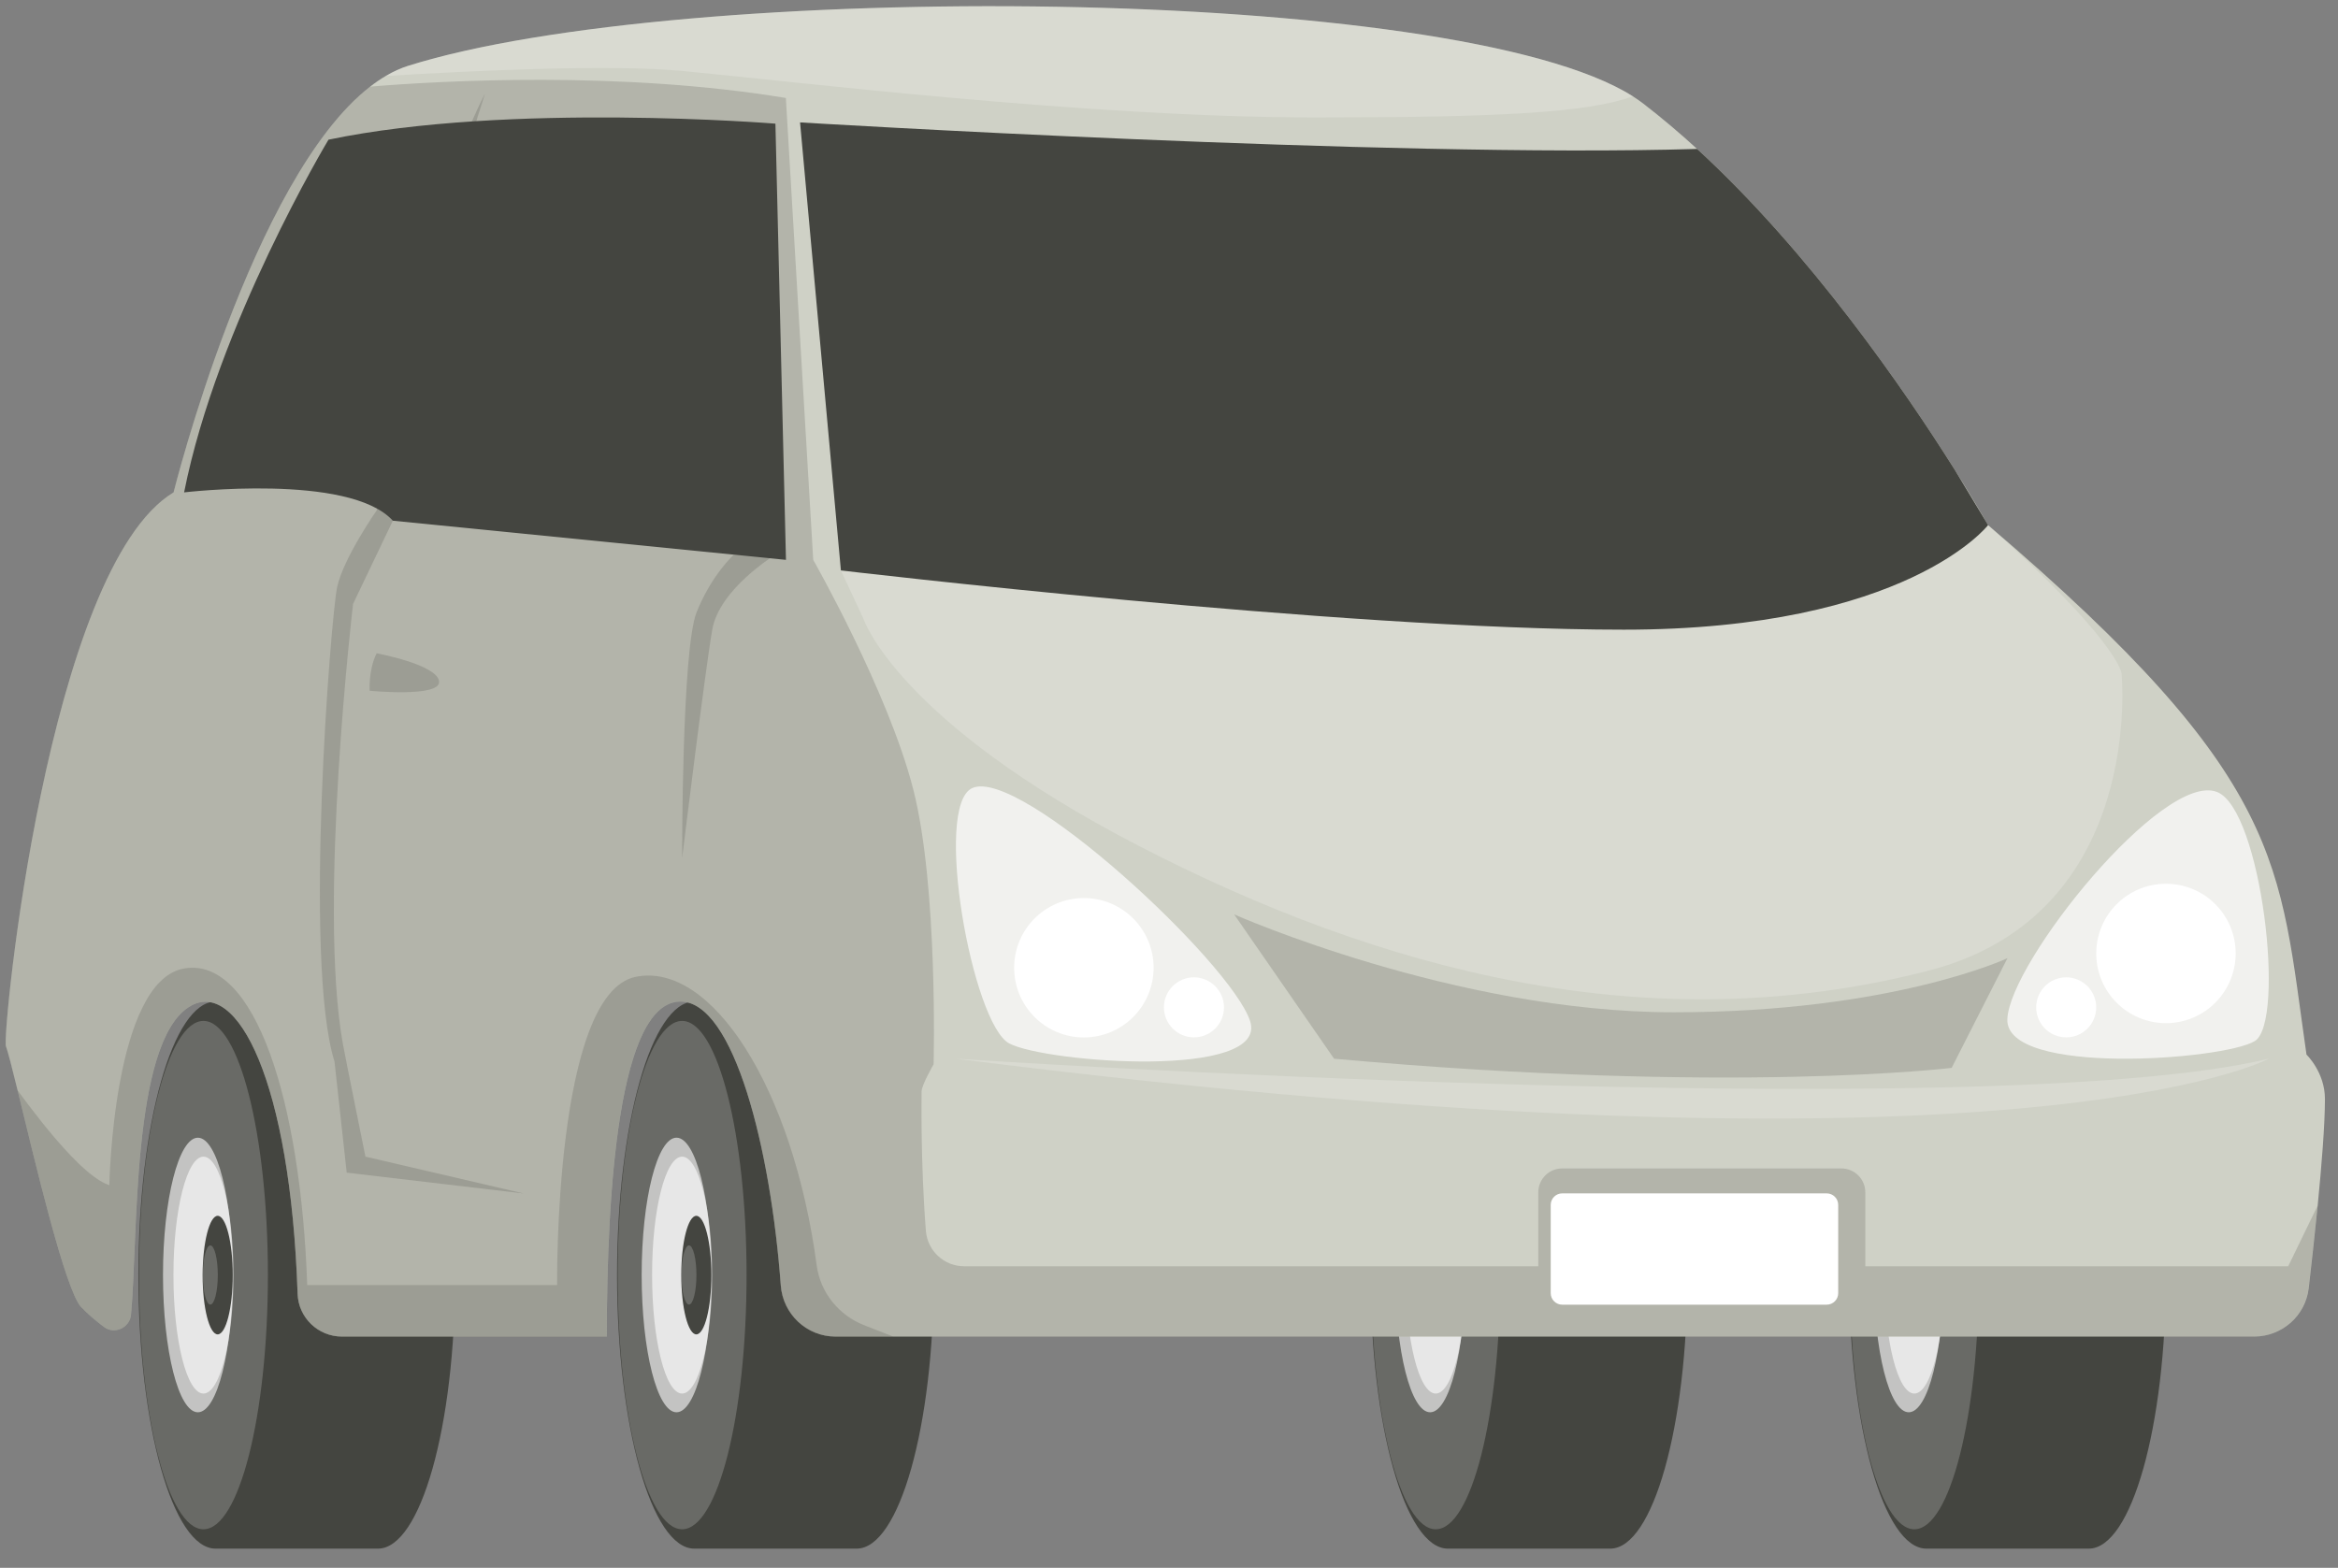 <?xml version="1.0" encoding="UTF-8"?> <svg xmlns="http://www.w3.org/2000/svg" width="82" height="55" viewBox="0 0 82 55" fill="none"><rect x="0" y="0" width="82" height="55" fill="#808080" stroke="none"/> <path d="M67.562 35.135C67.795 35.135 73.025 35.135 73.258 35.135C74.754 35.135 75.965 39.43 75.965 44.731C75.965 50.031 74.754 54.326 73.258 54.326C73.025 54.326 67.795 54.326 67.562 54.326C66.067 54.326 64.855 50.031 64.855 44.731C64.855 39.43 66.07 35.135 67.562 35.135Z" fill="#444540"></path> <path opacity="0.2" d="M67.141 35.814C68.39 35.814 69.402 39.807 69.402 44.73C69.402 49.654 68.39 53.647 67.141 53.647C65.893 53.647 64.881 49.654 64.881 44.73C64.877 39.807 65.889 35.814 67.141 35.814Z" fill="white"></path> <path opacity="0.6" d="M66.945 39.91C67.621 39.91 68.167 42.068 68.167 44.727C68.167 47.386 67.621 49.543 66.945 49.543C66.269 49.543 65.722 47.386 65.722 44.727C65.722 42.068 66.269 39.91 66.945 39.91Z" fill="white"></path> <path opacity="0.6" d="M67.141 40.575C67.725 40.575 68.194 42.437 68.194 44.731C68.194 47.024 67.721 48.886 67.141 48.886C66.558 48.886 66.089 47.024 66.089 44.731C66.085 42.433 66.558 40.575 67.141 40.575Z" fill="white"></path> <path d="M67.64 42.651C67.932 42.651 68.168 43.582 68.168 44.73C68.168 45.879 67.932 46.81 67.64 46.81C67.348 46.81 67.112 45.879 67.112 44.73C67.112 43.582 67.348 42.651 67.64 42.651Z" fill="#444540"></path> <path opacity="0.2" d="M67.381 43.689C67.525 43.689 67.643 44.154 67.643 44.727C67.643 45.3 67.525 45.765 67.381 45.765C67.237 45.765 67.119 45.3 67.119 44.727C67.115 44.154 67.233 43.689 67.381 43.689Z" fill="white"></path> <path d="M50.78 35.135C51.012 35.135 56.242 35.135 56.475 35.135C57.971 35.135 59.182 39.43 59.182 44.731C59.182 50.031 57.971 54.326 56.475 54.326C56.242 54.326 51.012 54.326 50.78 54.326C49.284 54.326 48.072 50.031 48.072 44.731C48.072 39.43 49.284 35.135 50.78 35.135Z" fill="#444540"></path> <path opacity="0.2" d="M50.355 35.814C51.604 35.814 52.616 39.807 52.616 44.73C52.616 49.654 51.604 53.647 50.355 53.647C49.107 53.647 48.095 49.654 48.095 44.73C48.095 39.807 49.107 35.814 50.355 35.814Z" fill="white"></path> <path opacity="0.6" d="M50.159 39.91C50.835 39.91 51.382 42.068 51.382 44.727C51.382 47.386 50.835 49.543 50.159 49.543C49.483 49.543 48.937 47.386 48.937 44.727C48.937 42.068 49.483 39.91 50.159 39.91Z" fill="white"></path> <path opacity="0.6" d="M50.355 40.575C50.938 40.575 51.408 42.437 51.408 44.731C51.408 47.024 50.935 48.886 50.355 48.886C49.771 48.886 49.302 47.024 49.302 44.731C49.302 42.433 49.771 40.575 50.355 40.575Z" fill="white"></path> <path d="M50.853 42.651C51.145 42.651 51.382 43.582 51.382 44.73C51.382 45.879 51.145 46.81 50.853 46.81C50.562 46.81 50.325 45.879 50.325 44.73C50.329 43.582 50.562 42.651 50.853 42.651Z" fill="#444540"></path> <path opacity="0.2" d="M50.596 43.689C50.74 43.689 50.858 44.154 50.858 44.727C50.858 45.3 50.74 45.765 50.596 45.765C50.452 45.765 50.334 45.3 50.334 44.727C50.334 44.154 50.452 43.689 50.596 43.689Z" fill="white"></path> <path d="M24.349 35.135C24.581 35.135 29.811 35.135 30.044 35.135C31.54 35.135 32.751 39.43 32.751 44.731C32.751 50.031 31.54 54.326 30.044 54.326C29.811 54.326 24.581 54.326 24.349 54.326C22.853 54.326 21.641 50.031 21.641 44.731C21.641 39.43 22.853 35.135 24.349 35.135Z" fill="#444540"></path> <path opacity="0.2" d="M23.924 35.814C25.172 35.814 26.184 39.807 26.184 44.73C26.184 49.654 25.172 53.647 23.924 53.647C22.676 53.647 21.664 49.654 21.664 44.73C21.664 39.807 22.676 35.814 23.924 35.814Z" fill="white"></path> <path opacity="0.6" d="M23.727 39.91C24.403 39.91 24.95 42.068 24.95 44.727C24.95 47.386 24.403 49.543 23.727 49.543C23.052 49.543 22.505 47.386 22.505 44.727C22.505 42.068 23.052 39.91 23.727 39.91Z" fill="white"></path> <path opacity="0.6" d="M23.924 40.575C24.507 40.575 24.976 42.437 24.976 44.731C24.976 47.024 24.504 48.886 23.924 48.886C23.34 48.886 22.871 47.024 22.871 44.731C22.867 42.433 23.34 40.575 23.924 40.575Z" fill="white"></path> <path d="M24.422 42.651C24.713 42.651 24.95 43.582 24.95 44.73C24.95 45.879 24.713 46.81 24.422 46.81C24.13 46.81 23.894 45.879 23.894 44.73C23.894 43.582 24.13 42.651 24.422 42.651Z" fill="#444540"></path> <path opacity="0.2" d="M24.164 43.689C24.308 43.689 24.426 44.154 24.426 44.727C24.426 45.3 24.308 45.765 24.164 45.765C24.02 45.765 23.901 45.3 23.901 44.727C23.901 44.154 24.02 43.689 24.164 43.689Z" fill="white"></path> <path d="M7.56 35.135C7.793 35.135 13.023 35.135 13.256 35.135C14.752 35.135 15.963 39.431 15.963 44.731C15.963 50.031 14.752 54.326 13.256 54.326C13.023 54.326 7.793 54.326 7.56 54.326C6.064 54.326 4.853 50.031 4.853 44.731C4.853 39.431 6.064 35.135 7.56 35.135Z" fill="#444540"></path> <path opacity="0.2" d="M7.136 35.814C8.384 35.814 9.396 39.807 9.396 44.731C9.396 49.654 8.384 53.647 7.136 53.647C5.888 53.647 4.875 49.654 4.875 44.731C4.875 39.807 5.888 35.814 7.136 35.814Z" fill="white"></path> <path opacity="0.6" d="M6.94 39.911C7.616 39.911 8.162 42.068 8.162 44.727C8.162 47.386 7.616 49.543 6.94 49.543C6.264 49.543 5.717 47.386 5.717 44.727C5.717 42.068 6.268 39.911 6.94 39.911Z" fill="white"></path> <path opacity="0.6" d="M7.136 40.575C7.719 40.575 8.188 42.437 8.188 44.731C8.188 47.024 7.716 48.886 7.136 48.886C6.552 48.886 6.083 47.024 6.083 44.731C6.083 42.433 6.556 40.575 7.136 40.575Z" fill="white"></path> <path d="M7.635 42.651C7.926 42.651 8.163 43.582 8.163 44.73C8.163 45.879 7.926 46.81 7.635 46.81C7.343 46.81 7.106 45.879 7.106 44.73C7.11 43.582 7.347 42.651 7.635 42.651Z" fill="#444540"></path> <path opacity="0.2" d="M7.377 43.689C7.521 43.689 7.639 44.154 7.639 44.727C7.639 45.3 7.521 45.765 7.377 45.765C7.232 45.765 7.114 45.3 7.114 44.727C7.114 44.154 7.232 43.689 7.377 43.689Z" fill="white"></path> <path d="M81.542 38.551C81.542 39.449 81.427 40.874 81.287 42.296C81.183 43.334 81.069 44.365 80.973 45.188C80.858 46.16 80.035 46.887 79.056 46.887H29.304C28.292 46.887 27.457 46.101 27.384 45.092C27.033 40.309 25.744 35.135 23.867 35.135C21.71 35.135 21.282 41.709 21.282 46.887H11.993C11.158 46.887 10.467 46.226 10.438 45.388C10.19 37.964 8.325 34.267 6.637 35.319C4.594 36.597 4.846 43.53 4.594 46.127C4.55 46.585 4.018 46.825 3.649 46.551C3.387 46.356 3.102 46.119 2.844 45.85C2.29 45.262 1.222 40.734 0.617 38.252C0.424 37.465 0.277 36.885 0.207 36.701C0.062 36.309 1.677 19.932 6.087 17.273C6.087 17.273 8.835 6.251 12.982 3.038C13.163 2.898 13.344 2.772 13.529 2.665C13.788 2.51 14.05 2.392 14.319 2.307C23.908 -0.7 51.059 -0.563 57.268 3.378C57.401 3.463 57.523 3.548 57.633 3.633C58.276 4.128 58.908 4.663 59.521 5.224C63.514 8.892 66.827 13.731 68.515 16.412L68.544 16.456C69.135 17.395 69.523 18.063 69.663 18.314L69.711 18.396L69.726 18.421C80.23 27.382 79.924 30.274 80.895 36.996C80.895 36.996 81.542 37.613 81.542 38.551Z" fill="#CFD1C6"></path> <path opacity="0.2" d="M80.254 44.42H65.421V41.827C65.421 41.362 65.044 40.989 64.582 40.989H54.791C54.325 40.989 53.952 41.366 53.952 41.827V44.42H33.815C33.117 44.42 32.533 43.885 32.474 43.187C32.282 40.756 32.323 38.404 32.323 38.285C32.323 38.067 32.744 37.336 32.744 37.336C32.744 37.336 32.907 31.124 32.031 27.692C31.152 24.257 28.522 19.64 28.522 19.64L27.562 3.437C21.771 2.48 15.51 2.831 12.98 3.038C8.832 6.251 6.084 17.273 6.084 17.273C1.674 19.932 0.06 36.309 0.204 36.701C0.274 36.886 0.422 37.465 0.614 38.252C1.22 40.734 2.287 45.262 2.841 45.85C3.1 46.119 3.381 46.352 3.643 46.548C4.016 46.825 4.548 46.592 4.592 46.127C4.843 43.53 4.592 36.597 6.635 35.319C8.322 34.267 10.188 37.964 10.435 45.388C10.465 46.226 11.155 46.888 11.99 46.888H21.279C21.279 41.709 21.708 35.135 23.865 35.135C25.745 35.135 27.034 40.324 27.381 45.111C27.455 46.116 28.293 46.888 29.302 46.888H33.047H79.053C80.032 46.888 80.856 46.156 80.97 45.181C81.066 44.358 81.181 43.331 81.284 42.297L80.254 44.42Z" fill="#444540"></path> <path opacity="0.2" d="M30.281 21.701C30.281 21.701 31.448 25.28 39.925 29.665C48.401 34.049 57.842 36.579 67.645 34.049C75.283 32.076 74.407 23.604 74.407 23.604C74.407 23.604 74.252 22.451 69.728 18.425C69.728 18.425 40.541 21.535 29.494 20.013L30.281 21.701Z" fill="white"></path> <path opacity="0.2" d="M57.269 3.378C55.681 3.961 52.49 4.12 46.133 4.12C38.17 4.12 27.795 2.853 23.924 2.488C21.386 2.248 16.555 2.48 13.53 2.665C13.789 2.51 14.051 2.392 14.321 2.307C23.909 -0.7 51.06 -0.563 57.269 3.378Z" fill="white"></path> <path opacity="0.2" d="M22.295 34.267C19.425 34.85 19.54 45.081 19.54 45.081H10.775C10.553 38.651 8.947 33.535 6.453 33.975C3.964 34.415 3.835 41.573 3.835 41.573C3.007 41.325 1.648 39.656 0.618 38.252C1.223 40.734 2.291 45.262 2.845 45.85C3.103 46.119 3.384 46.352 3.646 46.548C4.019 46.825 4.551 46.592 4.596 46.127C4.847 43.53 4.596 36.597 6.638 35.319C8.326 34.267 10.191 37.964 10.439 45.388C10.468 46.226 11.159 46.888 11.994 46.888H21.283C21.283 41.709 21.711 35.135 23.868 35.135C25.748 35.135 27.038 40.324 27.385 45.111C27.459 46.116 28.297 46.888 29.305 46.888H31.333L30.31 46.489C29.42 46.142 28.77 45.34 28.644 44.391C27.809 38.156 24.954 33.727 22.295 34.267Z" fill="#444540"></path> <path opacity="0.7" d="M34.103 27.644C35.78 26.898 43.163 33.761 43.843 35.814C44.526 37.872 36.692 37.284 35.399 36.605C34.103 35.922 32.718 28.257 34.103 27.644Z" fill="white"></path> <path opacity="0.7" d="M77.753 27.781C75.858 27.053 70.484 33.746 70.403 35.752C70.321 37.757 77.982 37.188 79.079 36.523C80.176 35.859 79.315 28.379 77.753 27.781Z" fill="white"></path> <path opacity="0.2" d="M33.527 37.14C33.527 37.14 69.616 39.526 79.57 37.14C79.574 37.14 70.846 41.864 33.527 37.14Z" fill="white"></path> <path opacity="0.2" d="M17.009 3.289C17.009 3.289 14.243 8.405 13.213 17.901C13.213 17.901 12.045 19.574 11.824 20.597C11.606 21.62 10.634 33.731 11.732 37.24L12.16 41.137L18.369 41.868L12.817 40.575C12.817 40.575 12.097 37.026 12.023 36.605C11.148 31.711 12.382 21.188 12.382 21.188L13.778 18.266C13.778 18.266 14.243 11.88 17.009 3.289Z" fill="#444540"></path> <path d="M27.566 19.64L27.196 4.338C27.196 4.338 17.855 3.577 11.521 4.9C11.521 4.9 7.624 11.385 6.457 17.273C6.457 17.273 12.252 16.586 13.778 18.266L27.566 19.64Z" fill="#444540"></path> <path d="M69.727 18.422C69.727 18.422 66.886 22.089 56.951 22.089C47.015 22.089 29.493 20.01 29.493 20.01L28.06 4.294C28.06 4.294 48.703 5.55 59.522 5.225C63.514 8.892 66.827 13.731 68.515 16.412L68.545 16.457L69.664 18.314L69.712 18.396L69.727 18.422Z" fill="#444540"></path> <path opacity="0.2" d="M23.924 30.104C23.924 30.104 23.909 22.798 24.43 21.483C24.951 20.169 25.737 19.459 25.737 19.459H27.196C27.196 19.459 25.228 20.652 24.98 22.093C24.729 23.526 23.924 30.104 23.924 30.104Z" fill="#444540"></path> <path opacity="0.2" d="M13.209 22.917C13.209 22.917 15.303 23.304 15.399 23.892C15.495 24.479 12.965 24.232 12.965 24.232C12.965 24.232 12.917 23.504 13.209 22.917Z" fill="#444540"></path> <path opacity="0.2" d="M46.79 37.14L43.285 32.077C43.285 32.077 51.031 35.511 58.702 35.511C66.373 35.511 70.407 33.613 70.407 33.613L68.449 37.462C68.449 37.458 60.826 38.407 46.79 37.14Z" fill="#444540"></path> <path d="M64.068 45.768H54.79C54.569 45.768 54.388 45.587 54.388 45.366V42.267C54.388 42.045 54.569 41.864 54.79 41.864H64.068C64.29 41.864 64.471 42.045 64.471 42.267V45.366C64.471 45.587 64.29 45.768 64.068 45.768Z" fill="white"></path> <path d="M40.46 33.949C40.46 35.297 39.366 36.394 38.014 36.394C36.666 36.394 35.569 35.301 35.569 33.949C35.569 32.601 36.663 31.504 38.014 31.504C39.366 31.504 40.46 32.597 40.46 33.949Z" fill="white"></path> <path d="M78.411 33.447C78.411 34.795 77.318 35.892 75.966 35.892C74.618 35.892 73.521 34.799 73.521 33.447C73.521 32.099 74.614 31.002 75.966 31.002C77.318 31.002 78.411 32.095 78.411 33.447Z" fill="white"></path> <path d="M73.52 35.338C73.52 35.922 73.048 36.391 72.468 36.391C71.884 36.391 71.415 35.918 71.415 35.338C71.415 34.754 71.888 34.285 72.468 34.285C73.048 34.285 73.52 34.758 73.52 35.338Z" fill="white"></path> <path d="M42.928 35.338C42.928 35.922 42.455 36.391 41.875 36.391C41.295 36.391 40.822 35.918 40.822 35.338C40.822 34.754 41.295 34.285 41.875 34.285C42.455 34.285 42.928 34.758 42.928 35.338Z" fill="white"></path> </svg> 